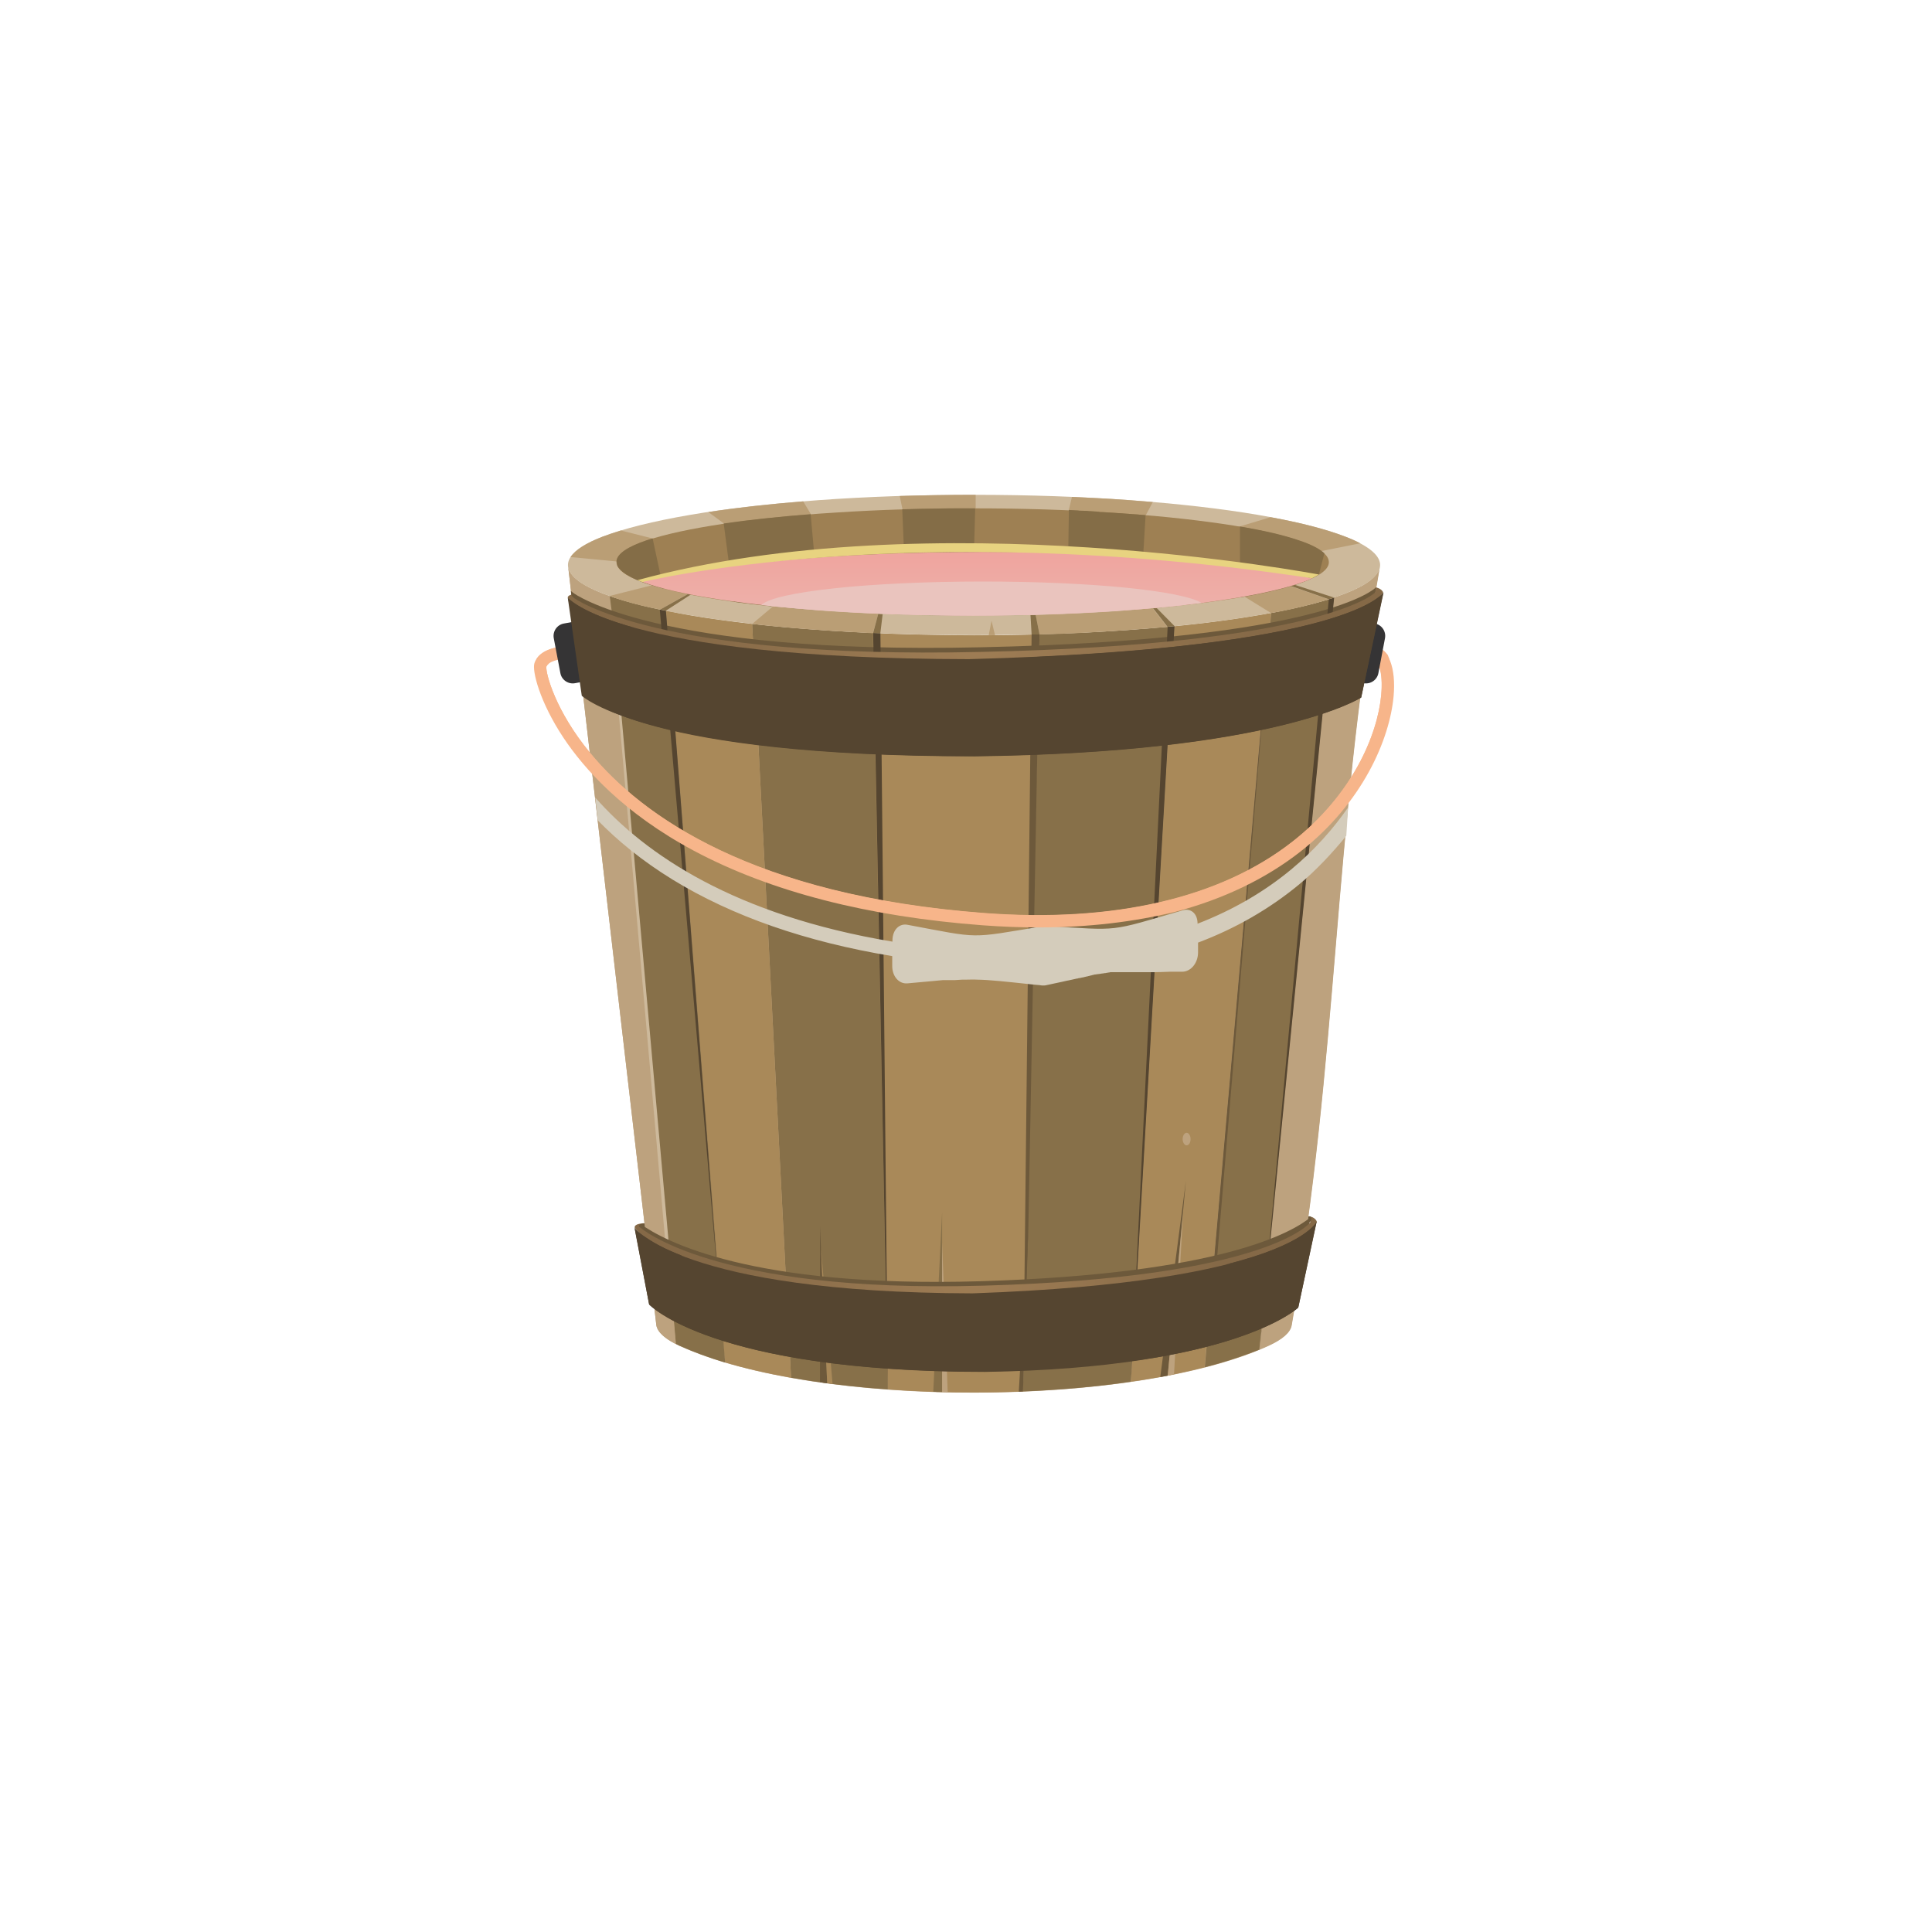 <svg xmlns="http://www.w3.org/2000/svg" xmlns:xlink="http://www.w3.org/1999/xlink" id="Ebene_1" x="0px" y="0px" viewBox="0 0 828.9 828.9" style="enable-background:new 0 0 828.9 828.9;" xml:space="preserve">
<style type="text/css">
	.st0{fill:#856947;}
	.st1{fill:#BDA27E;}
	.st2{fill:#A98959;}
	.st3{fill:#877049;}
	.st4{fill:#6D593B;}
	.st5{fill:#554530;}
	.st6{fill:#CDB99B;}
	.st7{fill:#BA9E75;}
	.st8{fill:#D4CCBB;}
	.st9{fill:url(#SVGID_1_);}
	.st10{fill:#F7B58A;}
	.st11{fill:#9E8053;}
	.st12{fill:#846D47;}
	.st13{fill:#E2D6C5;}
	.st14{fill:#353435;}
	.st15{fill:url(#SVGID_00000142869268918275036600000018431815034639572361_);}
	.st16{fill:url(#SVGID_00000041982138989733350200000001567887959456806067_);}
	.st17{fill:#EAC4BE;}
	.st18{fill:#E8D380;}
</style>
<g>
	<path class="st0" d="M274.1,525.1c0,0,1.3-0.3,2.4-0.3l0.1,0.7l-2.5,0.5V525.1z"></path>
	<path class="st1" d="M592,243.4c-20.2,115.2-17.6,210-37.8,325.2c-0.5,3.1-4,6.1-9.9,8.8c-58.1,26.5-193.4,27.1-252.8,0   c-5.9-2.7-9.4-5.7-9.9-8.8l-37.8-325.2c0.7,4,5.9,7.8,14.9,11.3c9,3.5,21.7,6.6,37.4,9.3c15.7,2.7,34.2,4.8,54.8,6.3   c20.6,1.5,43.3,2.3,67,2.3c23.7,0,46.4-0.8,67-2.3c20.6-1.5,39.2-3.6,54.8-6.3c15.6-2.6,28.4-5.8,37.4-9.3   C586.1,251.2,591.3,247.4,592,243.4z"></path>
	<path class="st2" d="M372.7,271.5l8.1,324.6c19,1.4,38.8,1.7,58.1,0.9l7.1-324.8c-9.2,0.3-18.6,0.4-28.1,0.4   C402.2,272.5,387.1,272.2,372.7,271.5z"></path>
	<path class="st3" d="M446,272.1L438.9,597c16-0.7,31.7-2,46.3-4.2l18.7-324.2c-6.1,0.6-12.5,1.1-19,1.6   C472.6,271.1,459.6,271.8,446,272.1z"></path>
	<path class="st2" d="M485.2,592.8c11.3-1.6,21.9-3.7,31.6-6.2L545.3,263c-1.8,0.3-3.7,0.7-5.6,1c-10.7,1.8-22.7,3.4-35.8,4.7   L485.2,592.8z"></path>
	<path class="st3" d="M516.9,586.6c8.6-2.2,16.5-4.8,23.5-7.6l32-322.6c-7.3,2.4-16.4,4.6-27,6.6L516.9,586.6z"></path>
	<path class="st1" d="M577.1,254.7c-1.5,0.6-3.1,1.1-4.8,1.7l-32,322.6c1.3-0.6,2.6-1.1,3.9-1.7c5.9-2.7,9.4-5.7,9.9-8.8   c20.2-115.2,17.6-210,37.8-325.2C591.3,247.4,586.1,251.2,577.1,254.7z"></path>
	<path class="st3" d="M322.7,267.7l16.7,323.4c13,2.3,27.1,4,41.5,5l-6.4-324.5c-8.1-0.4-16-0.8-23.7-1.4   C341,269.5,331.6,268.7,322.7,267.7z"></path>
	<path class="st2" d="M285.7,262L311,584.5c8.7,2.6,18.3,4.8,28.4,6.6l-16.7-323.4c-9.6-1.1-18.5-2.3-26.7-3.7   C292.4,263.3,289,262.7,285.7,262z"></path>
	<path class="st3" d="M285.7,262c-9.5-1.9-17.6-4-24.1-6.3l0.8,6.2l27.6,314.7c0.5,0.3,1.1,0.5,1.6,0.8c5.8,2.6,12.3,5,19.5,7.2   L285.7,262z"></path>
	<path class="st1" d="M261.5,255.7c-1-0.3-1.9-0.7-2.8-1c-9-3.5-14.2-7.3-14.9-11.3l37.8,325.2c0.5,2.8,3.4,5.5,8.3,8L261.5,255.7z"></path>
	<path class="st4" d="M245.6,254.1l0.5,2.7c9,7,46.3,27.7,172.5,27.7c120.4,0,159.2-18.6,171.2-28.6c0.2-1.3,0.5-2.7,0.7-4l-0.4,0.3   c0,0-21.6,22.3-169.2,25.5C281,280.9,246,254.4,246,254.4L245.6,254.1z"></path>
	<path class="st3" d="M404.2,597.2v-77.1l-3.8,77C401.7,597.2,402.9,597.2,404.2,597.2z"></path>
	<path class="st4" d="M354.9,593.5l-3.1-67.5V593C352.9,593.2,353.9,593.3,354.9,593.5z"></path>
	<polygon class="st4" points="442.6,272.2 446,272.1 441.2,526.9 439.2,579.5  "></polygon>
	<polygon class="st5" points="503.9,268.6 485.2,592.8 501.2,264.1  "></polygon>
	<polygon class="st5" points="374.6,271.6 380.9,596.1 377.7,268.6  "></polygon>
	<polygon class="st5" points="285.7,262 308.3,552.3 282.8,258.3  "></polygon>
	<polygon class="st5" points="572.4,256.4 540.4,579 570.1,257.1  "></polygon>
	<path class="st6" d="M417.9,212.3c23.7,0,46.2,0.8,66.8,2.3c20.6,1.5,39.2,3.6,55,6.3c15.8,2.7,28.7,5.9,37.7,9.4   c9.1,3.6,14.3,7.5,14.7,11.6c0.4,4.2-4.1,8.2-12.6,11.8c-8.6,3.7-21.2,7-36.9,9.8c-15.8,2.8-34.7,5.1-55.8,6.6   c-21.1,1.6-44.4,2.4-68.9,2.4c-24.5,0-47.7-0.9-68.9-2.4c-21.1-1.6-40-3.8-55.8-6.6c-15.7-2.8-28.3-6.1-36.9-9.8   c-8.5-3.6-13-7.6-12.6-11.8c0.4-4.1,5.6-8.1,14.7-11.6c9.1-3.5,21.9-6.7,37.7-9.4c15.7-2.7,34.4-4.8,54.9-6.3   C371.7,213.1,394.2,212.3,417.9,212.3z"></path>
	<path class="st1" d="M404.2,532.9v64.3l0,0c0.8,0,1.6,0,2.4,0.1L404.2,532.9z"></path>
	<path class="st4" d="M501,590.2l7.8-83.6l-11,84.2C498.9,590.6,500,590.4,501,590.2z"></path>
	<path class="st1" d="M503.7,589.6l3.9-69.5l-6.6,70.1C501.9,590,502.8,589.8,503.7,589.6z"></path>
	<path class="st7" d="M322.7,267.7l8.9-7.5h46.1l-3.2,11.5C374.6,271.6,345.3,270.4,322.7,267.7z"></path>
	<path class="st7" d="M446,272.2l-1.7-8.4l48.7-4.8l7.8,10C500.9,268.9,469.2,271.8,446,272.2z"></path>
	<g>
		<path class="st1" d="M507.4,488.7c0-1.5,0.8-2.7,1.7-2.7c0.9,0,1.7,1.2,1.7,2.7c0,1.5-0.7,2.7-1.7,2.7    C508.2,491.4,507.4,490.2,507.4,488.7z"></path>
	</g>
	<path class="st2" d="M352.2,535.1l2.7,58.3l0,0c0.8,0.1,1.5,0.2,2.3,0.3L352.2,535.1z"></path>
	<path class="st7" d="M545.3,263l-14.1-8.7l20-3.7l18.9,6.6C570.1,257.1,557.1,261.2,545.3,263z"></path>
	<path class="st7" d="M283.3,261.5l12.9-7.3l-14.1-3.7l-20.6,5.2C261.5,255.7,271.9,259.6,283.3,261.5z"></path>
	<polygon class="st4" points="438.9,597 441.2,526.9 437.1,597.1  "></polygon>
	<polygon class="st6" points="266.1,301 264.4,293.9 285.8,536.9 287.2,536.5  "></polygon>
	<path class="st4" d="M274.9,525.2l-0.7,0.6l0.4,2.3c11.2,9.6,46.2,29.3,143.9,29.3c95.1,0,130.2-18.4,142.9-30.2   c0.3-1.7,0.6-3.3,0.8-4.9c-7.2,6-37.4,24.3-141.8,27.4C322.3,552.6,284.9,532.4,274.9,525.2z"></path>
	<polygon class="st4" points="545.3,263 541.7,306.9 521.7,545.3 520.8,541.3  "></polygon>
	<g>
		<path class="st8" d="M578.4,346.4C572,355.6,564,364.7,554,373c-11.7,9.7-25.2,17.5-40.2,23.3c0-4.4-2.9-6.8-6.5-5.7    c-32.1,9.3-26.2,8.6-58.2,6.7c-0.3,0-0.6,0-0.9,0c-0.3,0-0.6,0-0.9,0.1c-32,5.3-26.2,5.3-57.8-0.6c-3.6-0.8-6.6,2.1-6.6,6.7    c0,0.2,0,0.3,0,0.5c-67.6-11.3-105.9-37.3-127.5-61.8l1.1,9.8c8.3,8.5,18.9,17.3,32.1,25.4c25.6,15.7,57.2,26.7,94.2,32.8    c0,0.4,0,0.8,0,1.3c0,0,0,0.2,0,0.5c0,0.7,0,1.4,0,2.2c-0.1,4.6,2.8,8,6.5,7.7c6.4-0.6,11.3-1,15.3-1.4c0.1,0,0.2,0,0.3,0    c0.2,0,0.4,0,0.6,0c0.1,0,0.2,0,0.3,0c0.2,0,0.3,0,0.5,0c0.1,0,0.3,0,0.4,0c0.1,0,0.3,0,0.4,0c0.1,0,0.3,0,0.4,0    c0.1,0,0.2,0,0.3,0c0.2,0,0.3,0,0.5,0c0.1,0,0.2,0,0.3,0c0.2,0,0.3,0,0.5,0c0.1,0,0.1,0,0.2,0c0.2,0,0.4,0,0.5,0c0,0,0,0,0,0    c1.1-0.1,2.1-0.1,3.1-0.2c0,0,0,0,0,0c0.2,0,0.4,0,0.5,0c0,0,0.1,0,0.1,0c0.2,0,0.3,0,0.5,0c0,0,0.1,0,0.1,0c0.2,0,0.3,0,0.5,0    c0,0,0,0,0.1,0c1.5,0,2.9-0.1,4.4,0c0,0,0,0,0,0c5.8,0.1,12,0.8,25.1,2.2c0,0,0,0,0,0c0.4,0,0.8,0.1,1.2,0.1c0.1,0,0.1,0,0.2,0    c0.5,0.1,0.9,0.1,1.4,0.2c0.3,0,0.6,0,0.9,0c0.3,0,0.6,0,0.9-0.1c1.3-0.3,2.5-0.5,3.7-0.8c0.2,0,0.4-0.1,0.5-0.1    c1.8-0.4,3.4-0.7,5-1.1c0,0,0,0,0.1,0c1.1-0.2,2.2-0.5,3.2-0.7c0.1,0,0.3-0.1,0.4-0.1c0.2,0,0.4-0.1,0.6-0.1c0.1,0,0.2,0,0.3-0.1    c0.2,0,0.4-0.1,0.7-0.1c0.2,0,0.3-0.1,0.5-0.1c0.1,0,0.3-0.1,0.4-0.1c0.2,0,0.4-0.1,0.6-0.1c0.1,0,0.2,0,0.3-0.1    c0.2,0,0.4-0.1,0.5-0.1c0.1,0,0.2-0.1,0.4-0.1c0.2,0,0.3-0.1,0.5-0.1c0.1,0,0.2,0,0.3-0.1c0.2,0,0.4-0.1,0.5-0.1    c0.1,0,0.2,0,0.3-0.1c0.2,0,0.3-0.1,0.5-0.1c0.1,0,0.2,0,0.3-0.1c0.2,0,0.3-0.1,0.5-0.1c0.1,0,0.2,0,0.3-0.1    c0.2,0,0.3-0.1,0.5-0.1c0.1,0,0.2,0,0.2,0c0.2,0,0.3-0.1,0.5-0.1c0.1,0,0.2,0,0.2,0c0.2,0,0.3-0.1,0.5-0.1c0.1,0,0.2,0,0.3,0    c0.2,0,0.3-0.1,0.5-0.1c0.1,0,0.2,0,0.2,0c0.1,0,0.3-0.1,0.4-0.1c0.1,0,0.2,0,0.2,0c0.1,0,0.3,0,0.4-0.1c0.1,0,0.2,0,0.3,0    c0.1,0,0.3,0,0.4-0.1c0.1,0,0.2,0,0.3,0c0.1,0,0.3,0,0.4-0.1c0.1,0,0.2,0,0.2,0c0.1,0,0.3,0,0.4-0.1c0.1,0,0.1,0,0.2,0    c0.1,0,0.3,0,0.4-0.1c0.1,0,0.2,0,0.2,0c0.1,0,0.3,0,0.4-0.1c0.1,0,0.2,0,0.2,0c0.1,0,0.2,0,0.4,0c0.1,0,0.2,0,0.2,0    c0.1,0,0.2,0,0.4,0c0.1,0,0.2,0,0.3,0c0.1,0,0.2,0,0.4,0c0.1,0,0.2,0,0.3,0c0.1,0,0.2,0,0.3,0c0.1,0,0.2,0,0.3,0    c0.1,0,0.2,0,0.3,0c0.1,0,0.2,0,0.3,0c0.1,0,0.2,0,0.3,0c0.1,0,0.2,0,0.3,0c0.1,0,0.2,0,0.3,0c0.1,0,0.2,0,0.3,0    c0.1,0,0.2,0,0.3,0c0.1,0,0.2,0,0.3,0c0.1,0,0.2,0,0.3,0c0.1,0,0.2,0,0.3,0c0.1,0,0.2,0,0.3,0c0.1,0,0.2,0,0.4,0    c0.1,0,0.2,0,0.3,0c0.1,0,0.3,0,0.4,0c0.1,0,0.2,0,0.3,0c0.1,0,0.3,0,0.4,0c0.1,0,0.2,0,0.3,0c0.1,0,0.3,0,0.4,0    c0.1,0,0.2,0,0.3,0c0.2,0,0.3,0,0.5,0c0.1,0,0.2,0,0.3,0c0.2,0,0.3,0,0.5,0c0.1,0,0.2,0,0.3,0c0.2,0,0.3,0,0.5,0    c0.1,0,0.2,0,0.3,0c0.2,0,0.4,0,0.5,0c0.1,0,0.2,0,0.3,0c0.2,0,0.4,0,0.6,0c0.1,0,0.2,0,0.2,0c0.2,0,0.4,0,0.6,0    c0.1,0,0.1,0,0.2,0c0.2,0,0.5,0,0.7,0c0.1,0,0.1,0,0.2,0c0.2,0,0.5,0,0.7,0c0.1,0,0.1,0,0.2,0c0.3,0,0.5,0,0.8,0    c0.1,0,0.1,0,0.2,0c0.3,0,0.6,0,0.9,0l0,0c0.3,0,0.7,0,1,0c0,0,0,0,0,0c2.1,0,4.5-0.1,7.1-0.2c0.3,0,0.6,0,1,0c0.1,0,0.2,0,0.3,0    c0.4,0,0.7,0,1.1,0c0.1,0,0.2,0,0.3,0c0.4,0,0.7,0,1.1,0c0.1,0,0.2,0,0.3,0c0.1,0,0.3,0,0.4,0h0c0.3,0,0.7,0,1,0    c3.7-0.1,6.7-3.8,6.7-8.3c0-1.4,0-2.8,0-4.2c16.2-6.1,30.7-14.5,43.3-24.9c7.3-6,14.7-14,20.3-20.9L578.4,346.4z"></path>
	</g>
	<g>
		
			<radialGradient id="SVGID_1_" cx="418.51" cy="537.148" r="104.122" gradientTransform="matrix(0.998 0 0 1.287 0.722 -151.072)" gradientUnits="userSpaceOnUse">
			<stop offset="0" style="stop-color:#A07E55"></stop>
			<stop offset="1" style="stop-color:#856947"></stop>
		</radialGradient>
		<path class="st9" d="M274.1,525.1c0,0-2,0.4-1.8,1.6c0,0,21.5,32.1,147.5,32.1c114.4,0,140-26.1,145.2-34.5c0,0-0.2-1.5-2.5-2.3    l-0.4,2.5c0,0-17.8,23.7-140.3,27.1c-116.1,3.3-147.3-25.1-147.3-25.1L274.1,525.1z"></path>
		<g>
			<path class="st5" d="M557,561c0,0-27.1,26-134.5,27.6c-117.1,0-144-28.9-144-28.9l-6.3-33c0,0,20,27.9,145,28.2     c135.8-4.7,147.6-30.6,147.6-30.6L557,561z"></path>
		</g>
		<path class="st5" d="M525.9,542.5c14.6-2.8,24.1-4.7,28.2-3.3c5.8,2.1,7.2,7.3,0.4,15.8c-6.8,8.5-21.8,19.1-48.8,24.1    c-56.2,10.4-130.8,8.9-172.2,0.8c-41.4-8.1-54.2-22.3-54.2-31.7c0-7.4,9.2-9.1,13.2-9.5c-7-2.7-11.7-5.3-14.8-7.4    c-2.7-1.6-4.3-2.9-5.3-3.9l6.1,32.2c0,0,26.3,28.3,140,28.9c31.4-0.5,56.2-2.8,75.7-5.8C542.8,574.7,557,561,557,561l7.9-36.8    C564.9,524.2,560.4,533.9,525.9,542.5z"></path>
	</g>
	<path class="st7" d="M244.8,239l22,2.1l14.3-9.8l-14.7-3.7c-2.9,0.9-5.6,1.8-8,2.7C251.5,233,246.8,235.9,244.8,239z"></path>
	<path class="st7" d="M527.8,227.1l32.7,10.6l23.1-4.6c-1.8-1-3.9-1.9-6.3-2.8c-8-3.1-18.9-6-32.2-8.4L527.8,227.1z"></path>
	<polygon class="st3" points="374.6,271.6 377.7,271.7 379.1,260.1 376.8,263.4  "></polygon>
	<polygon class="st3" points="283.3,261.5 285.7,262 297.6,254.3 295.1,254.9  "></polygon>
	<polygon class="st3" points="442.6,272.2 446,272.2 444.3,263.7 441.9,260.1  "></polygon>
	<polygon class="st7" points="424.2,272.5 425.4,266.3 426.9,272.5  "></polygon>
	<polygon class="st3" points="500.9,268.9 494.6,260.8 495.5,260.1 503.9,268.6  "></polygon>
	<polygon class="st3" points="570.1,257.1 572.4,256.4 553.3,250.2 553.8,251.4  "></polygon>
	<g>
		<path class="st10" d="M445.7,397.9c-7.7,0-15.7-0.3-23.9-0.9c-49.6-3.7-91.3-14.5-124.1-32c-30.3-16.2-47.1-35.2-55.9-48.4    c-10.3-15.5-13.6-28.9-12.5-32.1c2.2-6.7,12-7.1,13.1-7.1l0.1,5.3c-2.3,0-7.2,0.9-8.1,3.4c-0.2,2.9,3.8,18.8,18.8,37    c22.4,27.2,69.9,61.2,169,68.7c55.7,4.2,101.5-6.4,132.4-30.7c25.6-20.1,36.4-45.6,38-62.9c0.9-10.2-1.5-15.3-3.5-15.5l0.6-5.2    c6.1,0.7,9.3,9,8.2,21.3c-1.7,18.3-13.1,45.5-40,66.6c-14.8,11.6-32.9,20.3-53.6,25.8C486.6,395.5,467,397.9,445.7,397.9    L445.7,397.9z"></path>
	</g>
	<path class="st10" d="M589.7,277.3l-0.4,4.1c0.5,0.5,1,1.2,1.4,2.3c1.5,2,2.6,6.8,1.9,14.4c-1.6,17.3-12.4,42.8-38,62.9   c-31,24.3-76.8,34.9-132.4,30.7c-99-7.5-146.6-41.5-169-68.7c-15.1-18.3-19.1-34.1-18.8-37c0.2-0.5,0.5-0.8,0.9-1.2   c0-0.2,0-0.4,0-0.5c0.8-2.1,4.7-3.1,7.2-3.3l-0.1-3.6c-1,0-8.7,0.3-12,5c-0.1,0.1-0.1,0.3-0.2,0.4c-1.1,3.2,2.2,16.6,12.5,31.9   c8.7,13,25.4,32,55.6,48.1c32.6,17.4,74.1,28.1,123.5,31.8c8.1,0.6,16.1,0.9,23.8,0.9c21.2,0,40.7-2.3,58.3-6.9   c20.7-5.4,38.6-14.1,53.4-25.7c26.8-21,38.1-48,39.8-66.2c0.6-6.6-0.1-12-1.7-15.7C593.8,278.9,591.9,277.5,589.7,277.3z"></path>
	<path class="st7" d="M310.6,224.6l37.3-4l-3.3-5.5c-14.8,1.2-28.5,2.7-40.7,4.6L310.6,224.6z"></path>
	<path class="st7" d="M494.6,215.4c-3.3-0.3-6.6-0.5-9.9-0.8c-8-0.6-16.3-1-24.8-1.4l-1.6,6.7l33.3,1.1L494.6,215.4z"></path>
	<path class="st7" d="M386,212.8l1.2,5.7l31.4-0.4l0-5.8c-0.2,0-0.4,0-0.7,0C407,212.3,396.3,212.5,386,212.8z"></path>
	<path class="st11" d="M417.3,218.1c20.7,0,40.5,0.6,58.6,1.8c18.1,1.1,34.4,2.8,48.2,4.8c13.8,2,25.1,4.5,33.1,7.2   c8,2.7,12.6,5.7,12.9,8.9c0.4,3.2-3.6,6.2-11.1,9c-7.5,2.8-18.6,5.3-32.4,7.4c-13.8,2.1-30.4,3.9-48.9,5.1   c-18.5,1.2-38.9,1.9-60.4,1.9c-21.4,0-41.9-0.7-60.4-1.9c-18.5-1.2-35.1-2.9-48.9-5.1c-13.8-2.1-24.9-4.7-32.4-7.4   c-7.5-2.8-11.4-5.8-11.1-9c0.4-3.2,4.9-6.2,12.9-8.9c7.9-2.7,19.2-5.1,33.1-7.2c13.8-2,30.1-3.7,48.2-4.8   C376.8,218.7,396.6,218.1,417.3,218.1z"></path>
	<path class="st12" d="M531.9,256.3c11.3-1.9,20.5-4.2,27.1-6.6c2.8-1,5.1-2.1,6.9-3.3l2.3-9c-2.1-2-5.8-3.9-11-5.6   c-6.4-2.2-14.9-4.2-25.2-5.9V256.3z"></path>
	<path class="st12" d="M275.6,249.7c2.6,1,5.6,1.9,9,2.8L280,231c-0.9,0.3-1.7,0.5-2.6,0.8c-8,2.7-12.6,5.7-12.9,8.9l0.4,2.1   C266.2,245.2,269.8,247.6,275.6,249.7z"></path>
	<path class="st12" d="M351.5,261.9l-3.7-41.3c-13.8,1.1-26.3,2.4-37.3,4l4.4,33.6C325.9,259.6,338.1,260.9,351.5,261.9z"></path>
	<path class="st12" d="M409.6,218.1c-2.5,0-5.1,0-7.6,0.1c0,0,0,0,0,0c-2.5,0-5,0.1-7.5,0.1c0,0,0,0,0,0c-2.5,0.1-4.9,0.1-7.4,0.2   l1.9,45.2c9.1,0.3,18.5,0.4,28.1,0.4l1.3-46c-0.4,0-0.8,0-1.2,0C414.7,218.1,412.2,218.1,409.6,218.1   C409.6,218.1,409.6,218.1,409.6,218.1z"></path>
	<path class="st12" d="M470.8,219.5c-0.9-0.1-1.8-0.1-2.8-0.2c-0.5,0-0.9,0-1.4-0.1c-0.9,0-1.9-0.1-2.8-0.1c-0.4,0-0.8,0-1.2-0.1   c-1.3-0.1-2.7-0.1-4-0.2l-0.7,44.4c6.8-0.3,13.4-0.6,19.8-1c3.9-0.3,7.7-0.5,11.4-0.8l2.4-40.4c0,0,0,0,0,0c0,0,0,0,0,0l-13.6-1   c-0.7,0-1.3-0.1-2-0.1c-1.3-0.1-2.6-0.2-3.9-0.2C471.6,219.6,471.2,219.5,470.8,219.5z"></path>
	<g>
		<path class="st13" d="M509.1,259.5c-23.7-6.6-57.1-10-90.8-10c-34.6,0-63.6,3.6-87.5,10.6c8.2,0.8,16.9,1.6,26.2,2.2    c18.5,1.2,38.9,1.9,60.4,1.9c21.5,0,41.9-0.7,60.4-1.9C488.9,261.5,499.4,260.6,509.1,259.5z"></path>
	</g>
	<path class="st14" d="M263.2,284.5c0.6,3-1.4,5.9-4.4,6.4l-12,2.2c-3,0.6-5.9-1.4-6.4-4.4l-2.8-14.8c-0.6-3,1.4-5.9,4.4-6.4l12-2.2   c3-0.6,5.9,1.4,6.4,4.4L263.2,284.5z"></path>
	<path class="st14" d="M568.6,284.5c-0.6,3,1.4,5.9,4.4,6.4l12,2.2c3,0.6,5.9-1.4,6.4-4.4l2.8-14.8c0.6-3-1.4-5.9-4.4-6.4l-12-2.2   c-3-0.6-5.9,1.4-6.4,4.4L568.6,284.5z"></path>
	<g>
		
			<radialGradient id="SVGID_00000122686125927788713020000001007071483913874578_" cx="418.564" cy="269.317" r="124.308" gradientUnits="userSpaceOnUse">
			<stop offset="0" style="stop-color:#A07E55"></stop>
			<stop offset="1" style="stop-color:#856947"></stop>
		</radialGradient>
		<path style="fill:url(#SVGID_00000122686125927788713020000001007071483913874578_);" d="M245.8,255c0,0-2.4,0.3-2.2,1.5    c0,0,23.2,30,174.9,30c137.8,0,170.6-25.6,174.9-32.3c0,0-0.2-1.4-3-2.2l-0.4,2.2c0,0-21.6,22.3-169.2,25.5    C281,282.9,246,256.4,246,256.4L245.8,255z"></path>
		<g>
			<path class="st5" d="M584,299.3c0,0-36.6,23.7-166,25.2c-141.1,0-166-25.2-166-25.2l-8.3-42.8c0,0,21.3,26.1,172,26.3     c163.6-4.4,177.9-28.6,177.9-28.6L584,299.3z"></path>
		</g>
		<path class="st5" d="M438.9,282.1c80.9,0.5,129.9-15.9,141.4-12.3c6.9,2.1,8.6,12.6,0.5,21.1c-8.1,8.5-25.9,18.5-58,23.5    c-66.9,10.5-155.6,10.9-204.9,2.7c-49.3-8.2-64.4-28.9-64.4-38.4c0-9.4,17.8-9.6,17.8-9.6l0,0c-22.6-6.4-27.7-12.6-27.7-12.6l6,42    c0,0,27.3,25.9,168.4,25.9c129.4-1.5,166-25.2,166-25.2l9.5-45.1C593.5,254.3,580.6,276.1,438.9,282.1z"></path>
	</g>
	
		<linearGradient id="SVGID_00000043441491250749762870000003599456842373909935_" gradientUnits="userSpaceOnUse" x1="418.998" y1="264.096" x2="418.998" y2="236.778">
		<stop offset="0" style="stop-color:#EDB2AB"></stop>
		<stop offset="1" style="stop-color:#EFA49E"></stop>
	</linearGradient>
	<path style="fill:url(#SVGID_00000043441491250749762870000003599456842373909935_);" d="M422.1,236.8c-61.7,0-115.9,5.1-147,12.7   c0.2,0.1,0.4,0.1,0.6,0.2c7.5,2.8,18.6,5.3,32.4,7.4c13.8,2.1,30.4,3.9,48.9,5.1c18.5,1.2,38.9,1.9,60.4,1.9   c21.5,0,41.9-0.7,60.4-1.9c18.5-1.2,35.1-2.9,48.9-5.1c13.8-2.1,24.9-4.7,32.4-7.4c1.5-0.5,2.8-1.1,3.9-1.6   C531.1,241.2,479.9,236.8,422.1,236.8z"></path>
	<path class="st17" d="M515.6,258.7c-8.8-5.3-47.5-9.2-93.9-9.2c-49,0-89.4,4.4-95.1,10.1c9.4,1,19.5,1.9,30.3,2.6   c18.5,1.2,38.9,1.9,60.4,1.9c21.5,0,41.9-0.7,60.4-1.9C491.5,261.3,504.3,260.1,515.6,258.7z"></path>
	<g>
		<path class="st18" d="M275.6,249.7c0,0,113.7-27.9,287.3-1.6l3-1.6c0,0-166.7-31.8-292.4,2.4L275.6,249.7z"></path>
	</g>
	<polygon class="st4" points="562.4,521.9 561.4,521.8 561.2,523.2 562.3,522.4  "></polygon>
	<path class="st4" d="M561.9,524.5c0,0,1.5-1.8,0.4-2.5l-1.1,1.2L561.9,524.5z"></path>
	<path class="st4" d="M274.3,526.5c0,0-1-1.3,2.2-1.6l0.2,1.6H274.3z"></path>
	<path class="st4" d="M246,256.4c0,0-0.8-0.8-0.9-1.2l-0.2-1.7l0.7,0.6C245.6,254.1,246.8,256.3,246,256.4z"></path>
</g>
</svg>